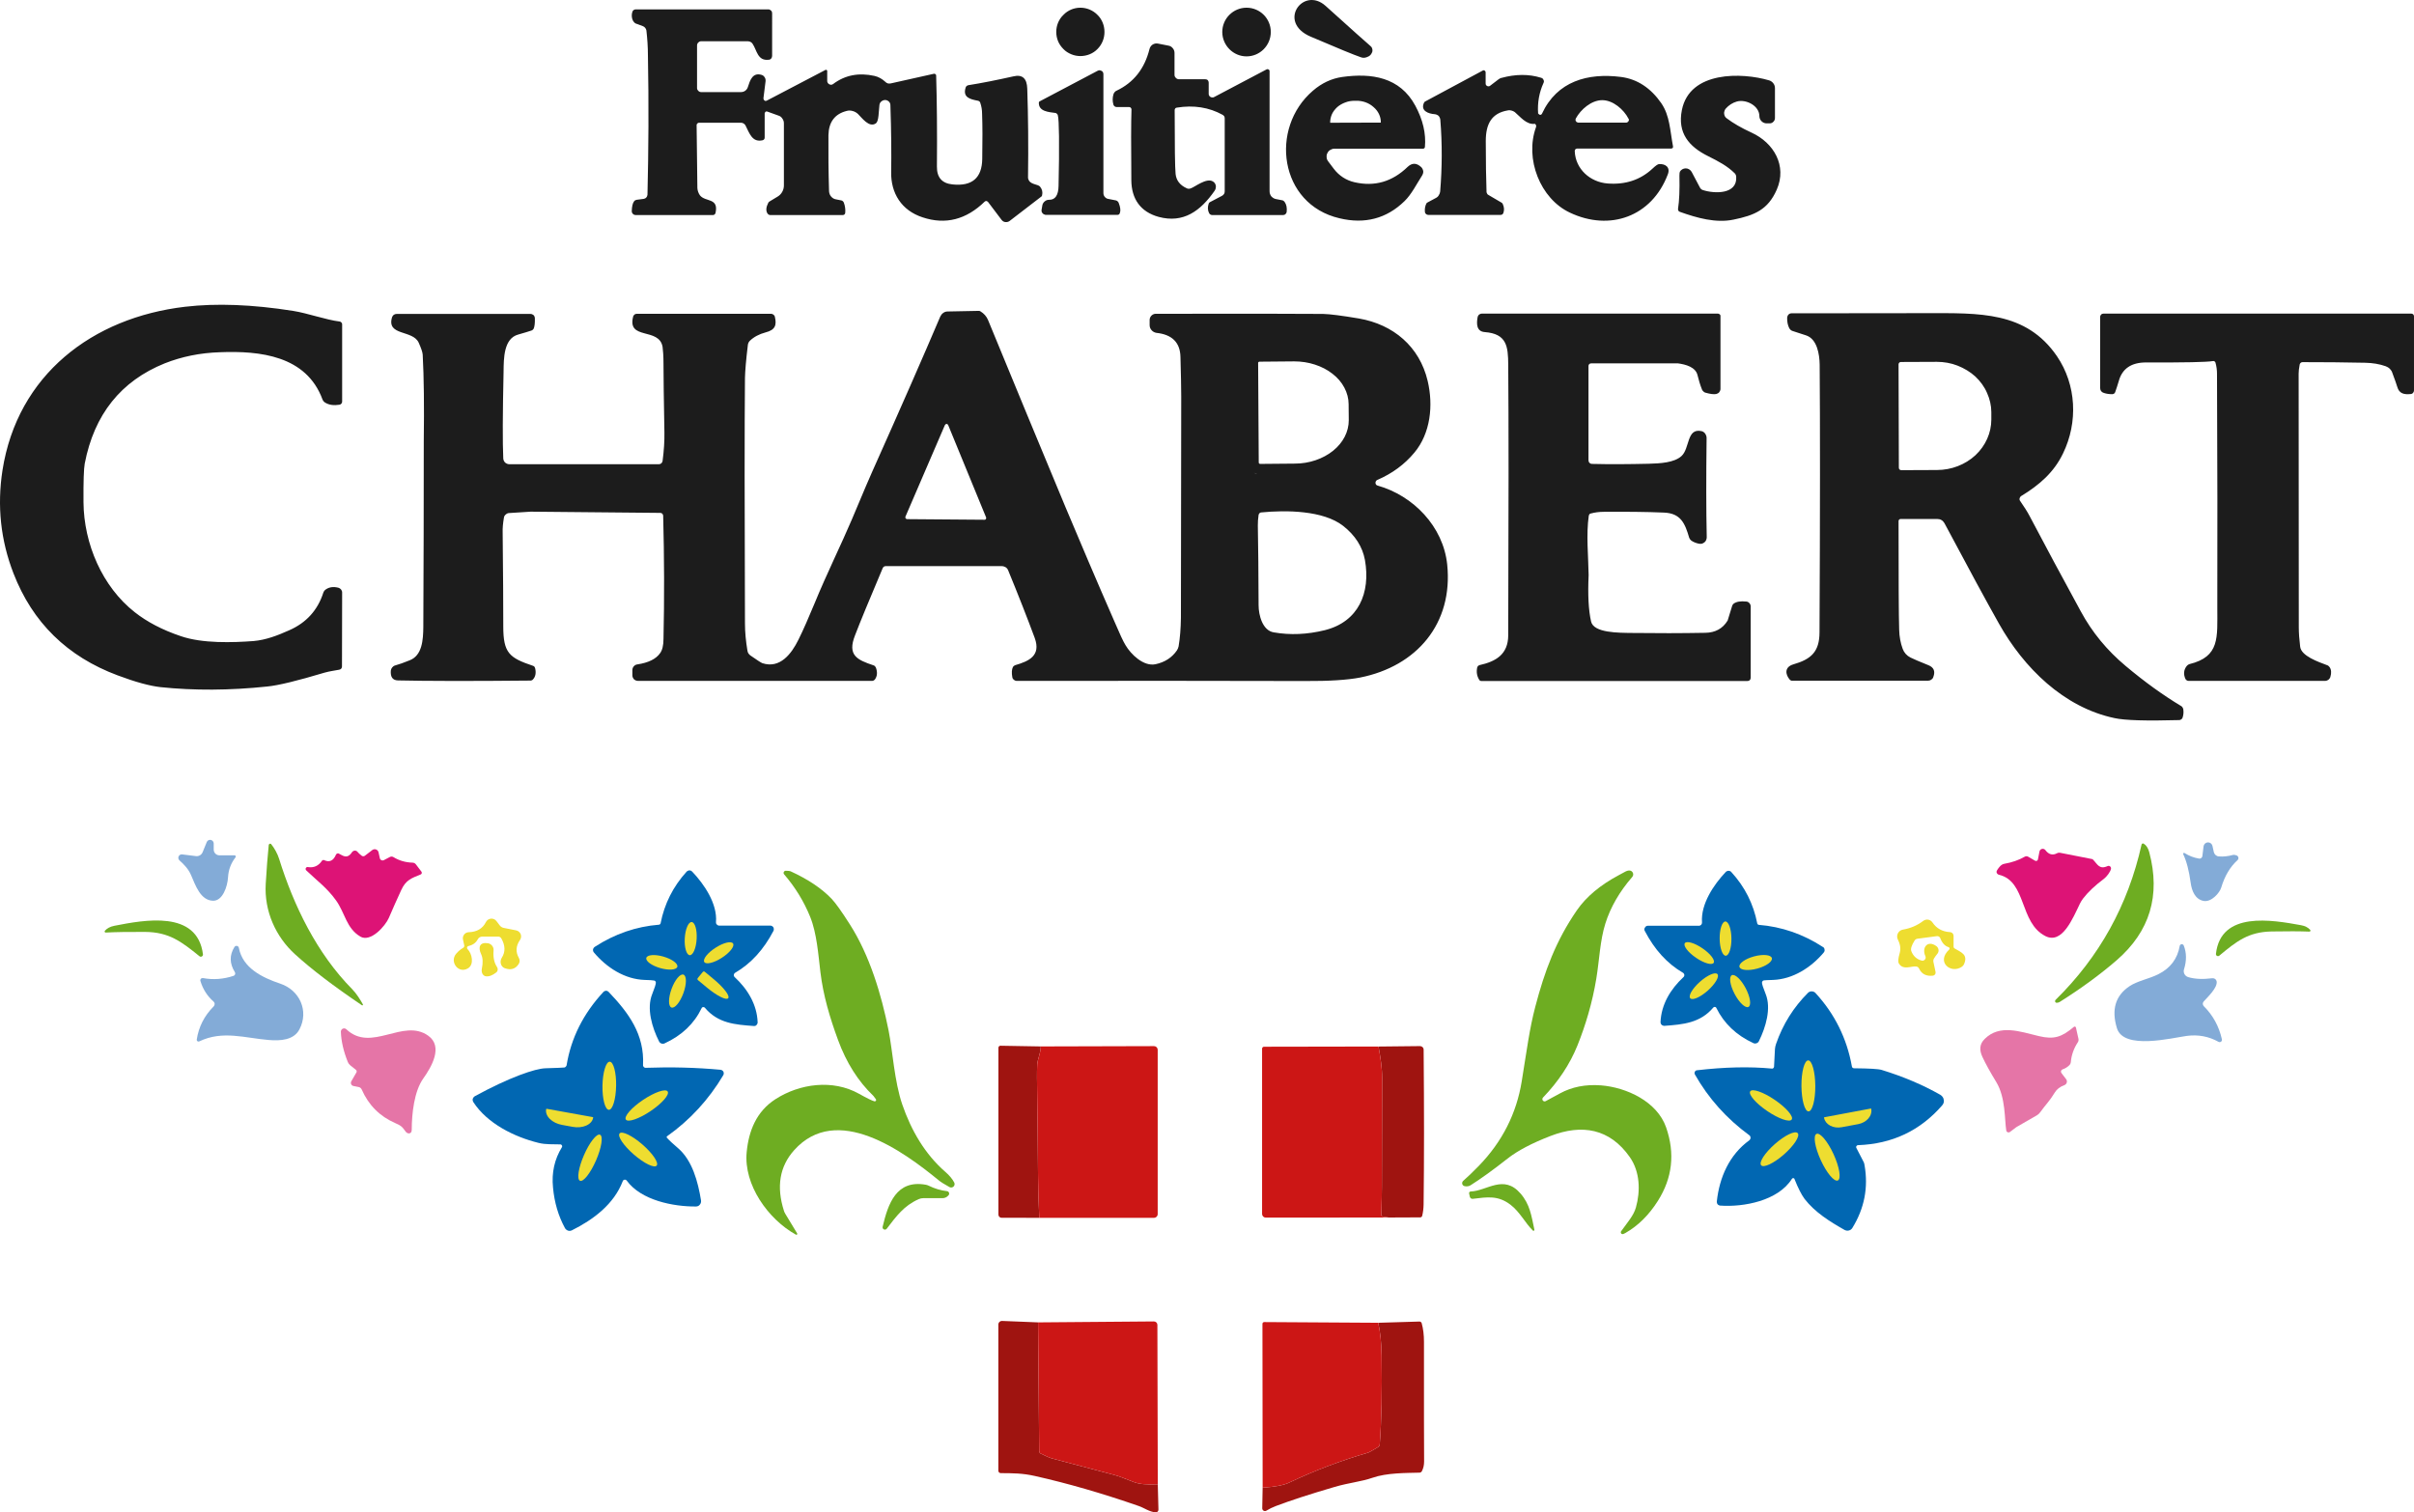 <?xml version="1.0" encoding="UTF-8"?>
<svg id="Calque_1" xmlns="http://www.w3.org/2000/svg" version="1.1" viewBox="0 0 158.202 99.121">
  <!-- Generator: Adobe Illustrator 30.0.0, SVG Export Plug-In . SVG Version: 2.1.1 Build 123)  -->
  <defs>
    <style>
      .st0 {
        fill: #1c1c1c;
      }

      .st1 {
        fill: #eedd30;
      }

      .st2 {
        fill: #dd1376;
      }

      .st3 {
        fill: #cc1615;
      }

      .st4 {
        fill: #e575a7;
      }

      .st5 {
        fill: #0167b2;
      }

      .st6 {
        fill: #6ead22;
      }

      .st7 {
        fill: #83abd7;
      }

      .st8 {
        fill: #9f1410;
      }
    </style>
  </defs>
  <path class="st0" d="M89.922,3.165c-.02-.06-.06-.11-.11-.15-.24-.21-1.23-1.08-2.94-2.63-1.46-1.31-3.21,1.07-.97,2.02,1.78.76,2.87,1.21,3.29,1.35.15.06.31.04.5-.06.06-.03.12-.08.16-.14s.07-.12.09-.19c.01-.07,0-.13-.02-.2ZM71.922.975c-.29-.3-.7-.47-1.12-.47-.2,0-.41.04-.6.12-.19.08-.37.2-.51.35-.15.14-.27.32-.35.51s-.12.4-.12.61.04.41.12.61c.08.19.2.36.35.51.14.15.32.26.51.34s.4.12.6.12c.42,0,.83-.16,1.12-.46.3-.3.46-.7.46-1.12s-.16-.83-.46-1.12ZM81.692.505c-.87,0-1.59.71-1.59,1.59s.72,1.6,1.59,1.6c.88,0,1.59-.72,1.59-1.6s-.71-1.59-1.59-1.59ZM68.152,12.225c-.12-.14-.53-.13-.7-.36-.05-.07-.08-.15-.08-.24.03-2.1.01-4.04-.05-5.81-.02-.68-.32-.95-.91-.81-1.08.24-2.07.44-2.96.58-.04.01-.08.03-.11.06-.03.02-.05.06-.06.1-.2.64.29.76.82.86.03.01.06.02.09.05.03.02.04.05.05.08.08.23.12.47.12.72.03.78.03,1.77.01,2.97-.02,1.24-.67,1.8-1.96,1.66-.68-.07-1.02-.46-1.01-1.17.02-2.27,0-4.26-.05-5.95,0-.02,0-.04-.01-.06-.01-.01-.02-.03-.03-.04l-.06-.03h-.05l-2.82.63c-.07.02-.13.01-.2,0-.06-.02-.13-.06-.17-.11-.21-.19-.44-.32-.7-.38-1.04-.23-1.94-.05-2.71.53-.03.03-.08.04-.12.05-.05,0-.09-.01-.13-.03s-.08-.05-.1-.09c-.03-.04-.04-.08-.04-.13v-.65c0-.01,0-.03-.01-.04-.01-.01-.02-.02-.03-.03s-.03-.01-.04-.01c-.02,0-.03,0-.04.01l-3.84,2.01c-.02.01-.05.02-.08.02-.02,0-.05-.01-.07-.03-.02-.01-.04-.04-.05-.06-.01-.03-.02-.05-.02-.08l.14-1.12c.01-.1-.01-.19-.06-.26-.05-.08-.12-.14-.21-.16-.58-.17-.75.36-.89.8-.03.1-.09.18-.17.24s-.18.09-.28.09h-2.62c-.07,0-.13-.03-.18-.08-.05-.05-.08-.11-.08-.18v-2.8c0-.07.03-.14.08-.19.05-.05.11-.08.18-.08h3.08c.06,0,.11.02.16.04.05.03.1.06.13.11.3.43.32,1.15,1.07,1.06.06,0,.12-.03.16-.08.04-.05.06-.11.06-.17V.865c0-.06-.02-.13-.07-.17-.05-.05-.11-.08-.17-.08h-8.71c-.04,0-.09.02-.12.04-.04.02-.07.06-.08.1-.11.26-.04.75.31.82.03.01.16.06.37.14.06.02.11.06.15.11s.07.11.08.17c.06.53.1,1.08.1,1.66.06,3.14.04,6.17-.03,9.11-.01.06-.03.13-.08.18-.04.05-.11.08-.17.09l-.46.06c-.06.01-.12.04-.16.09-.1.12-.15.34-.16.66,0,.03.01.06.02.09.01.03.03.06.05.08.03.03.05.04.08.06.03.01.07.02.1.02h5.08c.04,0,.07-.02.1-.04.03-.03.05-.06.06-.1.22-1.01-.66-.7-1.02-1.15-.1-.14-.16-.31-.17-.48l-.05-4.13c0-.04.02-.08.05-.1.02-.03.06-.05.1-.05h2.77c.06,0,.11.02.16.05s.09.07.12.12c.27.54.45,1.13,1.12.98.04-.01.08-.03.1-.06.03-.03.04-.07.04-.11v-1.59c0-.02.01-.04.02-.06.01-.02.02-.03.04-.05.01-.01.03-.02.05-.02.03,0,.05,0,.07.01l.72.26c.11.03.2.1.26.2.07.09.1.2.1.31v4.07c0,.15-.04.3-.11.42-.07.13-.18.24-.3.31l-.53.32c-.04.02-.06.05-.08.08-.15.29-.17.52-.06.7.02.03.05.06.08.08.04.02.07.03.11.03h4.74c.05,0,.09-.01.12-.04.03-.03.05-.07.05-.11.02-.22-.01-.44-.09-.66-.01-.04-.04-.07-.07-.1s-.06-.04-.1-.05l-.35-.07c-.13-.02-.24-.09-.32-.19-.08-.09-.12-.21-.13-.34-.04-1.29-.05-2.52-.04-3.68.02-.85.41-1.38,1.18-1.58.13-.04.27-.04.4,0,.13.03.25.1.35.19.26.25.73.93,1.18.62.09-.07.14-.23.17-.5.02-.27.04-.5.06-.69.01-.1.05-.18.12-.24s.16-.1.25-.1h.01c.09,0,.17.04.24.1.06.06.1.14.1.23.06,1.77.07,3.23.05,4.37-.03,1.41.68,2.54,2.06,2.99,1.5.5,2.86.15,4.07-1.03.02-.01.03-.03.05-.03.02-.01.04-.01.06-.01s.04.01.05.02c.02.01.04.02.05.03l.9,1.19c.06.08.15.13.24.14.1.01.2-.01.28-.07l2.08-1.6c.03-.02.05-.05.05-.08.05-.21.01-.4-.14-.58h0ZM84.182,13.225c-.04-.05-.09-.09-.16-.1l-.41-.08c-.11-.02-.22-.09-.3-.18-.07-.09-.11-.21-.11-.33v-7.87c0-.03-.01-.05-.02-.07-.01-.02-.03-.03-.05-.04-.01-.02-.04-.02-.06-.02s-.04,0-.06.01l-3.45,1.82c-.04.02-.08.03-.12.02-.04,0-.08-.01-.11-.03-.04-.02-.07-.05-.09-.09-.02-.03-.03-.07-.03-.11v-.74c0-.06-.02-.11-.06-.16-.04-.04-.1-.06-.16-.06h-1.73c-.07,0-.15-.03-.2-.09-.06-.05-.09-.12-.09-.2v-1.44c0-.11-.04-.22-.11-.3-.07-.09-.16-.15-.27-.17l-.71-.14c-.12-.02-.24,0-.35.07-.1.07-.17.17-.2.29-.32,1.29-1.04,2.2-2.16,2.73-.05.02-.09.05-.12.09-.04.04-.06.09-.08.14-.07.23-.07.46,0,.7.02.04.04.07.08.1.03.02.07.04.12.04h.81c.02,0,.04,0,.07.01.02.01.04.02.05.04.02.01.03.03.04.06.01.02.01.04.01.06-.03.85-.03,2.39-.01,4.63.01,1.21.59,2.07,1.79,2.4,1.63.44,2.75-.4,3.66-1.7.04-.05.06-.11.08-.17.01-.06.01-.12.01-.17-.01-.06-.04-.12-.07-.17-.03-.04-.07-.08-.12-.11-.43-.27-1.2.38-1.48.46-.09.03-.18.02-.25-.02-.44-.2-.68-.52-.72-.94-.04-.41-.06-1.8-.06-4.19,0-.03.02-.07.04-.1.03-.03.06-.05.1-.05,1.11-.18,2.11-.02,3,.47.04.02.08.06.11.1.02.04.03.09.03.14v4.77c0,.06-.01.12-.04.17-.04.06-.08.1-.14.13l-.8.42c-.03.02-.06.05-.07.09-.08.23-.07.44.03.63.02.04.05.07.09.09.03.02.07.03.11.03h4.65c.05,0,.11-.02.15-.06.04-.03.07-.08.08-.14.03-.27-.01-.49-.14-.67ZM73.312,13.295c-.01-.04-.04-.07-.07-.1s-.07-.05-.11-.06l-.51-.1c-.08-.01-.16-.06-.22-.13s-.09-.16-.09-.25v-7.79c0-.05-.01-.09-.03-.13s-.05-.07-.09-.09c-.04-.02-.08-.03-.12-.04-.05,0-.09.01-.13.03l-3.81,2.01c-.01,0-.03.01-.03.03-.01.01-.02.02-.02.03-.04.61.66.64,1.09.7.03.01.07.02.09.05.03.02.05.06.06.09.05.17.07.64.08,1.39.01.9,0,1.98-.03,3.25-.01.61-.22.92-.62.91-.1,0-.2.03-.28.1-.08.06-.14.15-.16.25l-.05.29c-.01.04-.01.08,0,.13.01.04.03.08.06.11.03.04.07.07.11.08.04.02.08.03.12.03h4.67c.04,0,.07-.01.11-.03.03-.03.05-.06.06-.1.06-.16.03-.38-.08-.66ZM101.182,5.335c0-.03-.01-.07-.03-.1-.01-.04-.03-.07-.06-.09s-.06-.04-.1-.05c-.81-.25-1.67-.24-2.59.01-.07.01-.13.05-.19.09l-.55.42c-.03.03-.06.04-.1.04-.03.01-.07,0-.1-.02-.03-.01-.06-.04-.08-.07-.01-.03-.02-.06-.02-.1v-.73c0-.02-.01-.04-.02-.06-.01-.02-.03-.04-.05-.05s-.04-.02-.06-.02-.04.01-.06.02l-3.78,2.03c-.03.02-.06.05-.07.08-.24.52.27.72.71.75.09.01.18.05.25.11.06.07.1.16.11.25.13,1.58.12,3.15-.01,4.71-.01.08-.04.17-.09.24-.04.08-.11.14-.19.18l-.54.29c-.04.01-.06.04-.08.07-.08.15-.12.33-.1.55,0,.05.03.11.07.14.04.04.09.06.15.06h4.74c.04,0,.08-.01.11-.03s.06-.06.07-.09c.07-.19.06-.39-.04-.6-.01-.03-.04-.06-.07-.08l-.87-.51c-.04-.02-.06-.04-.08-.08-.02-.03-.03-.07-.04-.1-.03-.88-.05-1.99-.05-3.35,0-1.11.37-1.83,1.45-2.01.07-.02.16-.01.23.01.08.02.15.05.22.1.35.29.76.85,1.32.77.11-.21.18-.44.21-.68-.05-.7.07-1.37.35-1.99.02-.04.03-.07.03-.11ZM92.752,6.925c-1.01-1.87-2.86-2.15-4.79-1.88-.7.1-1.34.4-1.92.9-2.86,2.45-2.21,7.44,1.74,8.36,1.66.4,3.09.02,4.26-1.12.46-.44.81-1.15,1.16-1.69.05-.09.08-.18.07-.28-.02-.1-.06-.19-.13-.26-.31-.29-.6-.29-.89-.02-1.01.98-2.17,1.31-3.48,1.01-.54-.12-1.02-.43-1.36-.88l-.37-.49c-.06-.08-.1-.17-.1-.26-.01-.1,0-.2.05-.28.04-.09.1-.16.19-.21.08-.05.17-.08.27-.08h5.81c.03,0,.06-.01.08-.03s.04-.05.04-.08c.08-.88-.13-1.78-.63-2.71ZM90.492,8.015c0,.007-.003.013-.01.02h-.01l-3.28.01h-.01c-.007-.007-.01-.013-.01-.02,0-.19.04-.37.12-.55.08-.17.2-.32.35-.46.15-.13.33-.23.52-.3.2-.08.41-.11.62-.11h.09c.43-.01.84.14,1.14.41.31.26.48.62.48.99,0,0,0,.01,0,.01ZM108.882,6.775c-.7-1.01-1.58-1.59-2.64-1.73-2.18-.28-4.2.27-5.19,2.41-.01.02-.02.03-.04.05-.02.01-.04.02-.06.02s-.04,0-.06-.01-.04-.02-.05-.04l-.04-.04c-.03.24-.1.47-.21.68.08.06.1.13.07.22-.75,2.08.28,4.69,2.22,5.6,2.61,1.24,5.37.27,6.42-2.51.18-.47-.17-.7-.58-.67-.07,0-.22.1-.44.31-.79.73-1.77,1.05-2.93.96-1.14-.09-2.1-.94-2.15-2.11,0-.03,0-.05.01-.07,0-.02.02-.04.03-.06.02-.01.03-.02.05-.03s.04-.02.07-.02h6.16c.02,0,.04,0,.05-.01.02-.01.03-.02.05-.03.01-.01.01-.03.02-.05v-.05c-.2-1.07-.21-2.01-.76-2.82ZM106.722,7.945c-.01.02-.03.04-.06.06-.02.02-.05.03-.08.03h-3.16c-.03-.01-.06-.02-.09-.03-.02-.02-.04-.04-.06-.07-.01-.02-.02-.05-.02-.08s.01-.06.02-.09c.32-.59,1.02-1.2,1.73-1.2s1.41.61,1.72,1.21c.02.02.03.05.03.08s-.01.06-.03.09ZM114.792,8.695c-.67-.31-1.21-.62-1.63-.94-.05-.03-.09-.08-.12-.13s-.04-.11-.05-.17c-.01-.06,0-.12.02-.17.01-.06.04-.11.08-.16.2-.23.45-.39.73-.47.6-.17,1.48.27,1.48.96,0,.12.05.24.14.33s.21.14.33.14h.2c.09,0,.18-.03.24-.1.07-.06.11-.15.11-.25v-1.96c0-.12-.04-.23-.11-.32s-.17-.16-.28-.19c-1.76-.52-5.2-.63-5.71,1.95-.3,1.51.47,2.4,1.72,3.02.72.36,1.25.64,1.74,1.12.06.06.09.13.1.22.09,1.18-1.43,1.13-2.19.88-.07-.02-.14-.08-.18-.15l-.55-1.04c-.04-.07-.1-.13-.17-.17-.06-.04-.14-.06-.22-.06s-.15.02-.22.06-.12.09-.16.16c-.02.04-.03.12-.03.27.02.92-.01,1.64-.09,2.15-.01.04,0,.09.02.13s.06.07.1.08c1.12.4,2.36.75,3.51.51,1.37-.28,2.26-.64,2.84-1.97.68-1.56-.19-3.06-1.65-3.73h0ZM114.642,39.525c-.05-.06-.13-.1-.21-.1-.37-.04-.65.01-.83.15-.03.03-.06.07-.08.12l-.28.91c0,.03-.02.06-.03.08-.32.52-.81.78-1.45.79-1.59.03-3.18.03-4.77.01-.94-.01-2.55,0-2.72-.75s-.22-1.76-.16-3.04c-.02-1.26-.17-2.65.01-3.9.01-.03.02-.06.04-.09.03-.03.06-.05.09-.05.26-.07.54-.11.85-.11,1.48-.01,2.79,0,3.94.05,1.12.04,1.39.73,1.66,1.65.03.07.07.13.13.18.14.1.31.17.51.21.06.01.13.01.19,0,.06-.02.12-.05.17-.09.05-.04.09-.09.11-.15.03-.06.04-.12.04-.19-.04-1.78-.04-3.93-.01-6.46.01-.12-.03-.23-.09-.32s-.15-.15-.25-.17c-.98-.21-.75,1.14-1.31,1.64-.48.43-1.38.48-2.15.5-1.29.03-2.52.04-3.71.01-.06,0-.12-.02-.16-.07-.05-.04-.07-.11-.07-.17v-6.16c0-.03,0-.05.01-.07.01-.03.02-.05.04-.07.02-.01.04-.03.06-.04.03-.01.05-.01.08-.01h5.67c.51.07,1.17.24,1.29.79.07.29.16.6.29.93.02.04.05.09.09.12.04.04.08.07.13.08.31.09.55.12.71.09.08-.02.15-.06.2-.12.05-.07.08-.14.08-.22v-4.77c0-.02,0-.04-.01-.06s-.02-.04-.04-.05c-.01-.01-.03-.03-.05-.03-.02-.01-.04-.02-.06-.02h-15.48c-.07,0-.13.03-.19.07-.05.05-.08.11-.09.18-.07.4-.08.92.47.96,1.45.11,1.53.94,1.54,2.13.03,3.64.03,9.56,0,17.75-.01,1.25-.81,1.71-1.89,1.95-.03.01-.06.03-.09.05-.02.03-.04.06-.05.09-.07.31-.02.58.13.82.02.03.04.05.06.06.03.01.05.02.08.02h17.43c.06,0,.12-.02.16-.06.04-.04.06-.1.06-.16v-4.67c0-.08-.03-.16-.09-.22h0ZM143.082,46.485c-.01-.04-.02-.08-.05-.12-.02-.04-.05-.07-.09-.09-1.18-.71-2.39-1.58-3.64-2.63-1.22-1.02-2.2-2.21-2.94-3.58-1.21-2.22-2.33-4.3-3.35-6.24-.15-.29-.36-.61-.62-.99-.02-.02-.03-.05-.04-.08v-.09c.01-.03.02-.06.04-.09.02-.02.04-.04.06-.06,1.22-.74,2.16-1.57,2.75-2.8.99-2.04.88-4.49-.4-6.37-2.03-2.96-5.1-2.82-8.57-2.82-1.91,0-4.85.01-8.83.01-.07,0-.14.03-.19.08-.05.05-.08.12-.09.19-.01.28.04.52.14.71.03.05.06.08.09.11.04.03.08.06.13.07.17.05.47.15.89.29.71.24.87,1.23.88,1.91.03,3.8.03,9.65-.01,17.54,0,1.31-.58,1.78-1.72,2.11-.57.17-.54.64-.23,1,.02.02.04.04.07.05.03.02.06.02.09.02h8.89c.08,0,.16-.02.22-.07.07-.04.12-.1.14-.18.14-.37.03-.63-.33-.77-.6-.24-.99-.41-1.17-.5-.24-.12-.42-.32-.51-.57-.14-.38-.22-.8-.23-1.26-.03-.93-.04-3.3-.04-7.11,0-.04.01-.07.04-.1s.06-.04.1-.04h2.39c.1,0,.2.02.28.07.09.05.15.13.2.21,1.57,2.95,2.76,5.14,3.57,6.58,1.63,2.9,4.25,5.49,7.57,6.19.67.15,2.09.19,4.26.13.04-.01.09-.02.12-.05.04-.02.06-.06.08-.1.06-.17.08-.36.05-.56h0ZM130.502,27.495c0,.88-.38,1.72-1.04,2.34-.67.62-1.58.97-2.52.97l-2.35.01c-.04,0-.08-.02-.11-.05s-.04-.07-.04-.11l-.02-6.78c0-.04.02-.08.05-.11s.07-.04.11-.04l2.35-.01c.46,0,.93.08,1.36.25s.83.41,1.16.71c.33.31.6.68.77,1.08.18.4.28.83.28,1.26v.48h0ZM158.152,20.605c-.03-.03-.08-.05-.12-.05h-20.19c-.05,0-.11.02-.15.07-.04.04-.06.09-.06.15v4.64c0,.08.02.16.07.22.04.06.11.1.18.12.18.06.36.08.55.08.05,0,.08-.02.12-.04.03-.03.06-.06.07-.1.08-.23.16-.47.23-.71.22-.82.82-1.23,1.79-1.23,2.53.01,3.99-.02,4.38-.09.04-.01.08,0,.11.02s.05.05.06.08c.07.25.1.49.1.73.03,5.8.03,10.92.02,15.35,0,1.95.17,3.19-1.82,3.68-.07.02-.13.06-.18.12-.2.25-.23.54-.09.85.02.04.05.07.08.09.04.03.08.04.12.04h8.96c.07,0,.15-.03.21-.07.06-.05.11-.12.13-.19.08-.27.06-.48-.05-.64-.04-.06-.1-.11-.17-.13-.58-.22-1.69-.6-1.76-1.21-.06-.49-.09-.91-.09-1.28,0-7.54-.01-13.08-.01-16.61,0-.15.02-.36.07-.61.01-.04.03-.08.07-.11.03-.03.08-.04.12-.04,1.38,0,2.74.01,4.1.04.48.01.93.08,1.35.23.1.04.19.09.27.17.07.07.13.16.16.26.17.45.27.75.32.91.13.48.49.52.88.48.06,0,.12-.03.15-.07.05-.05.07-.11.07-.16v-4.87c0-.04-.02-.09-.05-.12h0ZM94.842,36.995c-.26-2.49-2.22-4.51-4.56-5.17-.04-.01-.07-.03-.1-.06-.02-.04-.04-.07-.04-.11,0-.05.01-.09.03-.12.02-.04.05-.06.09-.08.98-.42,1.79-1.02,2.43-1.79,1.06-1.27,1.25-3.09.87-4.7-.53-2.25-2.25-3.7-4.5-4.09-1.13-.19-1.91-.29-2.35-.3-1.05-.01-4.7-.02-10.97-.01-.1,0-.2.04-.28.12-.07.07-.12.17-.12.28v.35c0,.13.05.24.13.33s.19.15.31.17c1.04.11,1.56.64,1.58,1.58.03,1.11.05,1.98.05,2.58-.01,8.84-.02,13.68-.02,14.52-.01.7-.06,1.32-.15,1.86-.02.1-.06.19-.11.27-.33.48-.8.78-1.41.91-.78.16-1.61-.65-1.96-1.25-.15-.24-.38-.74-.7-1.49-1.24-2.83-2.31-5.36-3.24-7.57-1.66-3.98-3.35-8.07-5.07-12.25-.1-.24-.27-.43-.5-.57-.03-.02-.07-.03-.1-.03l-2.05.04c-.1,0-.2.03-.28.09-.09.06-.15.14-.2.24-1.08,2.54-2.57,5.94-4.47,10.19-.1.21-.54,1.24-1.32,3.1-.66,1.56-1.68,3.63-2.44,5.49-.4.96-.75,1.77-1.07,2.41-.45.91-1.2,1.91-2.36,1.53-.1-.04-.36-.21-.79-.51-.05-.04-.09-.08-.13-.14-.03-.05-.05-.11-.06-.18-.1-.6-.16-1.2-.16-1.78-.03-7.56-.03-12.92,0-16.09.01-.45.07-1.17.19-2.16.01-.1.06-.2.13-.27.27-.26.62-.44,1.03-.55.63-.16.74-.47.61-1.02-.01-.06-.05-.11-.09-.14-.05-.04-.1-.06-.16-.06h-8.8c-.06,0-.11.02-.15.05-.04.04-.08.08-.09.14-.4,1.56,1.71.68,1.93,1.98.03.22.06.59.06,1.1,0,.8.02,2.3.06,4.51.01.56-.03,1.19-.12,1.87-.01.06-.04.11-.08.15-.05.04-.1.06-.16.06h-9.8c-.1,0-.2-.04-.28-.11-.07-.07-.11-.16-.12-.26-.05-1.05-.04-2.95.02-5.71.01-.84,0-2.16.96-2.42.38-.11.66-.19.86-.26.03-.01.06-.02.09-.05.02-.02.04-.04.06-.07.06-.14.09-.36.08-.68,0-.08-.03-.15-.08-.21-.06-.05-.13-.08-.21-.08h-8.77c-.07,0-.13.02-.19.06-.05.04-.09.1-.11.16-.37,1.24,1.37.81,1.75,1.67.16.36.25.62.26.78.08,1.49.1,3.38.07,5.66,0,4.06-.01,8.13-.03,12.2-.01.83-.07,1.85-.89,2.17-.39.16-.71.27-.96.34-.08.02-.14.07-.19.13s-.08.13-.09.21c-.03.42.12.63.47.64,1.81.04,4.7.05,8.67.01.03,0,.07,0,.1-.02.03-.01.06-.03.08-.06.16-.17.21-.42.14-.72-.01-.04-.03-.08-.05-.11-.03-.03-.06-.05-.1-.06-1.54-.52-1.94-.83-1.94-2.58,0-1.39-.01-3.44-.04-6.16-.01-.28.02-.59.08-.95.01-.09.05-.17.12-.22.06-.06.14-.1.23-.1l1.41-.09,8.49.08c.05,0,.1.02.13.05.04.04.06.09.06.14.07,2.73.08,5.42.02,8.07,0,.43-.08.74-.22.93-.27.39-.77.63-1.49.74-.1.01-.18.06-.24.13s-.09.16-.09.25v.33c0,.1.04.19.1.26.07.07.17.11.27.11h15.35c.03,0,.07-.01.1-.03s.06-.04.08-.07c.15-.21.17-.47.06-.77-.02-.03-.04-.06-.06-.09-.03-.03-.06-.05-.1-.06-1.08-.36-1.72-.66-1.21-1.96.34-.89.95-2.36,1.82-4.42.02-.04.05-.07.08-.09s.07-.03.11-.03h7.61c.09,0,.18.03.25.07.08.05.14.13.17.21.67,1.63,1.25,3.11,1.74,4.43.42,1.16-.38,1.52-1.28,1.78-.03.01-.06.03-.09.05-.02.02-.04.04-.06.07-.08.16-.09.39-.04.67.01.07.05.13.1.17.05.04.12.07.18.07,7.72-.01,14.02,0,18.89.01,1.6.01,2.81-.07,3.63-.23,3.7-.74,6.1-3.53,5.7-7.41h0ZM64.612,34.015c-.01.02-.03.03-.04.04-.02.01-.04.01-.06.01l-5.06-.04c-.02,0-.04-.01-.06-.02-.02,0-.03-.02-.04-.04-.01-.01-.02-.03-.02-.05s0-.04.01-.06l2.58-5.99c.01-.02.03-.04.05-.06.02-.01.04-.02.06-.02.03,0,.05.01.07.03.02.01.04.03.04.05l2.48,6.04c.01.02.01.03.01.05s-.01.04-.02.06h0ZM82.472,23.735c.02-.02.04-.03.06-.03l2.28-.02c.47,0,.93.07,1.36.21s.82.34,1.15.6c.34.26.6.57.78.91s.28.71.28,1.08l.01,1.06c0,.75-.37,1.47-1.03,2-.66.53-1.56.84-2.5.84l-2.28.02c-.01,0-.02,0-.03-.01-.02,0-.03-.01-.03-.02-.01,0-.02-.01-.02-.02-.01-.02-.01-.03-.01-.04l-.04-6.52c0-.02,0-.05.02-.06ZM82.182,30.985c.04.02.09.04.13.06s.09.04.14.05c-.05-.01-.1-.03-.14-.04-.04-.02-.09-.05-.13-.07ZM86.812,41.305c-1.15.28-2.26.33-3.34.14-.73-.12-.99-1.12-.99-1.78-.01-2.1-.02-3.84-.05-5.22,0-.21.01-.45.05-.7.01-.04.03-.08.06-.11s.06-.05.11-.05c1.61-.16,4.07-.14,5.37.88.79.62,1.27,1.37,1.43,2.24.38,2.15-.42,4.05-2.64,4.6ZM5.552,30.385c-.06.33-.09,1.17-.08,2.53.02,2.73,1.24,5.55,3.36,7.21.8.63,1.8,1.16,3.02,1.57,1.42.49,3.41.42,4.76.32.81-.07,1.57-.36,2.35-.71,1.11-.49,1.86-1.31,2.23-2.47.03-.08.09-.16.17-.21.22-.15.5-.19.83-.1.06.02.12.06.16.11.04.06.07.12.07.19l-.01,4.86c0,.05-.02.1-.05.14-.04.04-.08.06-.14.07-.24.05-.6.09-.95.19-1.77.53-3.03.84-3.76.91-2.47.26-4.8.27-7,.04-.7-.08-1.63-.33-2.8-.77-3.3-1.23-5.58-3.46-6.83-6.69-.84-2.17-1.08-4.42-.72-6.75.98-6.26,5.89-10.01,11.97-10.72,2.05-.24,4.41-.15,7.07.27.96.15,2.16.59,3.07.7.04.01.08.03.1.06.03.03.05.07.05.11v5.08c0,.05-.02.1-.05.13-.03.04-.08.06-.12.07-.37.06-.68.02-.93-.13-.09-.05-.15-.12-.19-.22-1.06-2.87-4.1-3.19-6.71-3.09-1.31.04-2.52.29-3.63.73-2.87,1.16-4.62,3.35-5.24,6.57h0Z"/>
  <path class="st7" d="M15.37,56.056c.016,0,.031.005.044.013s.024.021.03.035c.007.014.009.03.007.046s-.008.03-.018.043c-.298.381-.461.818-.489,1.311-.033.585-.351,1.562-.997,1.531-.809-.035-1.131-.994-1.427-1.682-.171-.398-.451-.688-.758-.963-.036-.032-.061-.074-.071-.121-.01-.047-.005-.096.014-.14.02-.044.053-.08.095-.104.042-.023.09-.033.138-.027l.905.112c.09.011.182-.008.261-.054.079-.047.14-.118.175-.203l.27-.662c.02-.051.058-.094.106-.12s.104-.035.158-.024.103.04.138.083.055.096.055.152v.4c0,.1.04.195.11.266.071.071.167.11.267.11h.986v-.002Z"/>
  <path class="st6" d="M134.783,65.723c-.022,0-.042-.007-.059-.019-.018-.012-.031-.029-.039-.049-.007-.02-.009-.042-.005-.063.005-.021.015-.041.03-.056,2.875-2.824,4.754-6.218,5.638-10.183.003-.014.01-.028.02-.039.009-.011.021-.02.035-.026.014-.006.029-.008.043-.007.015,0,.03.006.042.013.171.103.293.292.366.567.749,2.83.038,5.186-2.132,7.069-1.08.936-2.326,1.848-3.738,2.738-.061.038-.128.056-.201.055h0Z"/>
  <path class="st7" d="M143.077,55.982c-.005-.012-.007-.025-.004-.037s.009-.024.019-.032c.01-.008.022-.013.034-.014.013,0,.026.002.036.009.297.188.615.309.954.365.025.004.05.003.075-.003.024-.006.047-.017.068-.033.02-.015.037-.035.05-.057.012-.022.021-.047.024-.072l.079-.642c.009-.069.042-.132.093-.178.051-.047.117-.074.185-.078.069-.003.137.018.192.059.056.041.095.101.111.168l.09.407c.017.076.057.145.116.197.059.051.132.083.21.089.292.025.602-.007.93-.097.057-.015.135-.004.234.031.03.011.057.029.078.053s.036.054.042.085c.006.032.004.064-.006.095-.011.031-.029.058-.053.079-.485.441-.84,1.04-1.065,1.795-.103.345-.64.965-1.146.878-.564-.099-.785-.662-.857-1.188-.105-.786-.268-1.412-.489-1.878h0Z"/>
  <path class="st6" d="M23.719,65.886c-1.848-1.248-3.312-2.364-4.39-3.348-1.252-1.139-2.021-2.815-1.914-4.614.058-.977.124-1.825.197-2.545.002-.019.009-.036.021-.05s.028-.025.045-.03c.018-.005.037-.005.054,0,.018.006.033.017.044.031.193.238.41.616.513.95.96,3.079,2.468,6.2,4.798,8.558.261.264.533.691.695.99.005.009.006.019.005.029-.002.01-.007.019-.014.025-.007.007-.017.011-.027.011s-.02-.002-.028-.008h.001Z"/>
  <path class="st2" d="M138.345,56.934c-.031.207-.294.537-.461.662-.589.44-1.043.869-1.363,1.287-.082.105-.152.219-.211.339-.471.968-1.159,2.688-2.262,2.131-1.72-.871-1.218-3.587-3.046-4.021-.042-.01-.08-.033-.109-.065-.028-.032-.046-.072-.051-.115-.006-.057.055-.164.184-.321.099-.123.207-.195.324-.216.51-.089.957-.245,1.342-.466.033-.02.072-.03.111-.03.04,0,.078.011.112.03l.456.264c.018.01.037.015.058.016.02,0,.04-.003.058-.011s.034-.021.046-.037c.013-.016.021-.034.024-.054l.101-.521c.008-.041.028-.079.057-.109s.067-.051.108-.06.083-.007.123.008c.04.014.075.04.1.074.219.293.477.359.774.198.055-.03.12-.039.182-.026l2.104.413c.02.004.038.014.053.029.307.314.416.677.962.431.026-.012.055-.016.083-.013s.055.014.078.032c.023.018.041.041.052.068s.014.056.011.085v-.002Z"/>
  <path class="st2" d="M21.251,56.377c.34.157.595.039.763-.354.013-.031.036-.056.065-.073s.062-.024.095-.02c.013,0,.087.04.221.116.28.158.482.099.668-.185.02-.031.048-.058.079-.077.032-.019.068-.03.104-.033.036-.002.073.004.106.019.033.015.061.038.083.066.044.059.132.141.263.246.031.024.069.038.108.038s.078-.012.109-.036l.487-.374c.034-.026.075-.043.117-.049.043-.006.086-.002.126.013s.076.04.105.072c.028.033.048.072.057.114l.085.387c.006.028.019.055.037.077.018.022.041.041.067.053s.055.018.083.017c.029,0,.057-.008.082-.022l.39-.205c.036-.019.077-.029.119-.027.041.002.081.014.116.036.371.229.79.35,1.256.363.041,0,.081.012.118.031s.069.046.094.079l.364.479c.011.014.019.031.022.049.004.018.003.036,0,.054-.005.018-.013.034-.025.048s-.027.024-.044.032c-.596.244-.969.354-1.276,1.023-.276.597-.547,1.205-.813,1.826-.228.528-1.195,1.628-1.874,1.221-.912-.548-.995-1.535-1.574-2.351-.598-.84-1.247-1.298-1.966-1.986-.02-.018-.033-.043-.038-.07-.005-.027,0-.054.011-.079.012-.024.032-.044.056-.056s.052-.016.079-.011c.389.062.696-.076.921-.411.017-.024.041-.042.069-.049.028-.008.058-.005.084.007l.002.002Z"/>
  <path class="st5" d="M48.122,63.815c-.02.02-.03.05-.03.08-.01.03,0,.06.01.08.01.03.03.05.05.07.84.78,1.46,1.79,1.5,2.96,0,.03,0,.06-.02.09-.01.03-.03.06-.05.08-.02.03-.05.04-.08.06-.03.01-.07.01-.1.01-1.22-.09-2.35-.17-3.21-1.2-.02-.01-.03-.03-.05-.03-.02-.01-.04-.01-.06-.01s-.04.01-.06.02-.03.03-.04.05c-.49,1.02-1.3,1.79-2.43,2.31-.06.03-.14.03-.21.01-.06-.03-.12-.07-.15-.14-.46-.91-.83-2.16-.45-3.1.16-.4.24-.65.24-.75,0-.03-.01-.06-.03-.09s-.05-.05-.09-.05c-.07-.02-.27-.03-.61-.04-1.3-.04-2.49-.8-3.33-1.8-.02-.02-.04-.06-.05-.09s-.01-.07-.01-.1c.01-.04.02-.07.04-.1s.05-.06.08-.08c1.31-.85,2.71-1.33,4.21-1.45.02,0,.04-.01.06-.03.02-.01.03-.03.04-.06.25-1.28.82-2.41,1.7-3.38.03-.03.05-.05.09-.06.03-.02.06-.03.1-.03.03,0,.06.01.1.02.03.02.06.04.08.06.79.83,1.66,2.11,1.56,3.31,0,.03,0,.06.01.09s.03.05.05.07c.02.03.04.04.07.05.02.02.05.02.08.02h3.35c.04,0,.08.01.11.03.04.02.07.05.09.08.02.04.03.08.03.12s0,.08-.02.11c-.64,1.23-1.48,2.15-2.51,2.75-.03.01-.05.03-.06.06Z"/>
  <path class="st6" d="M52.166,80.923c-1.837-1.016-3.433-3.275-3.233-5.404.132-1.394.633-2.67,1.885-3.477,1.589-1.023,3.757-1.318,5.475-.357.52.292.859.458,1.015.497.018.004.036.003.053-.004.017-.006.031-.018.041-.033s.016-.032.016-.05-.005-.036-.016-.051c-.086-.122-.14-.194-.162-.216-1.001-.957-1.774-2.179-2.319-3.664-.544-1.484-.969-2.916-1.155-4.443-.136-1.124-.234-2.551-.669-3.625-.412-1.016-.982-1.946-1.71-2.791-.018-.02-.029-.046-.033-.073s0-.054.012-.079c.011-.025.029-.046.052-.06.023-.015.049-.022.076-.022.162.002.265.012.309.031,1.149.525,2.048,1.128,2.698,1.808.262.276.663.839,1.203,1.689,1.287,2.019,2.056,4.566,2.529,6.937.267,1.338.381,3.35.896,4.85.587,1.709,1.497,3.268,2.825,4.421.272.237.465.47.581.697.022.043.03.091.022.139-.008.047-.031.091-.065.124-.035.033-.079.055-.127.062-.048.006-.096-.003-.139-.026-.335-.185-.566-.33-.695-.435-2.352-1.929-6.703-5.099-9.491-1.978-.948,1.063-1.17,2.387-.664,3.97.02.066.049.13.086.19l.78,1.288c.007.012.01.025.009.038s-.007.025-.016.035c-.009.01-.021.016-.034.018-.013.002-.026,0-.038-.007h.003Z"/>
  <path class="st6" d="M101.294,72.171c.032-.014.341-.182.927-.503.787-.431,1.684-.609,2.694-.533,1.668.128,3.685,1.056,4.275,2.756.593,1.707.412,3.313-.542,4.819-.586.927-1.295,1.628-2.128,2.103-.082.045-.14.069-.173.072-.023.002-.045-.003-.065-.013-.02-.011-.036-.027-.047-.047-.011-.019-.016-.042-.015-.064,0-.022.008-.044.021-.063.441-.615.82-1.031.969-1.557.3-1.066.279-2.336-.405-3.31-1.315-1.869-3.128-2.173-5.184-1.381-1.225.472-2.167.968-2.826,1.487-.947.745-1.753,1.327-2.42,1.746-.109.069-.239.089-.39.059-.037-.007-.071-.024-.099-.05-.028-.025-.047-.059-.057-.095-.01-.037-.009-.075.003-.112.011-.036.032-.068.061-.092.279-.241.62-.568,1.022-.981,1.531-1.578,2.468-3.424,2.812-5.538.344-2.112.508-3.44.89-4.896.609-2.32,1.343-4.315,2.729-6.323.611-.883,1.528-1.65,2.751-2.301.2-.106.317-.169.35-.189.147-.088.271-.124.375-.108.045.008.086.027.12.056.035.029.061.067.076.109s.019.088.011.133c-.009.044-.028.086-.058.12-.839.969-1.426,1.987-1.762,3.053-.353,1.122-.39,2.373-.592,3.603-.259,1.579-.706,3.068-1.238,4.39-.494,1.225-1.246,2.362-2.256,3.412-.025.025-.04.058-.042.093-.003.035.007.07.027.099.02.028.05.049.084.058.034.008.071.005.102-.011h0Z"/>
  <path class="st5" d="M119.572,62.235c.01.03,0,.07,0,.1-.02.03-.03.07-.05.09-.84,1-2.03,1.75-3.32,1.8-.34.01-.54.02-.61.03-.04.01-.07.03-.09.06-.02.02-.03.06-.03.09,0,.1.08.34.24.74.38.94.01,2.18-.44,3.09-.03.07-.09.12-.16.14-.07.03-.15.02-.21-.01-1.12-.52-1.92-1.29-2.42-2.3-.01-.02-.02-.04-.04-.05-.01-.01-.03-.02-.06-.02-.01,0-.04,0-.06.01-.01,0-.03.02-.04.03-.86,1.02-1.99,1.11-3.21,1.2-.03,0-.06,0-.09-.02-.03-.01-.06-.02-.09-.05-.02-.02-.04-.05-.05-.08s-.02-.06-.02-.09c.05-1.17.66-2.17,1.5-2.95.02-.02.04-.04.05-.07.01-.02.01-.05.01-.08s-.01-.06-.03-.08c-.01-.03-.04-.05-.06-.06-1.03-.6-1.86-1.51-2.5-2.74-.02-.03-.03-.07-.03-.11s.02-.08.04-.11c.02-.04.05-.07.08-.09s.07-.03.11-.03h3.34c.03,0,.06,0,.09-.02.02-.01.04-.02.07-.05.01-.02.03-.04.04-.07.01-.03.01-.06.01-.08-.09-1.2.77-2.48,1.56-3.31.02-.02.05-.04.08-.05.03-.02.06-.02.1-.02.03,0,.07,0,.1.02.03.01.06.03.08.06.89.97,1.45,2.09,1.7,3.37.01.02.02.05.04.06.01.02.04.03.06.03,1.49.12,2.89.6,4.2,1.45.03.01.06.04.08.07.01.03.03.06.03.1h0Z"/>
  <path class="st1" d="M30.641,62.206c.296.29.447,1.007.031,1.258-.633.385-1.234-.436-.769-.965.139-.16.289-.285.449-.376.028-.017.051-.042.064-.072s.016-.063.008-.095l-.081-.376c-.013-.057-.013-.116,0-.173s.038-.111.073-.157c.036-.046.081-.084.133-.11s.109-.041.167-.042c.541-.018.917-.239,1.129-.664.031-.062.078-.116.135-.155s.124-.063.193-.07c.069-.007.139.005.202.032.063.028.119.072.16.127l.217.284c.063.085.156.143.259.163l.813.161c.066.013.128.042.18.085.052.043.092.098.118.16.025.062.035.13.027.197-.007.067-.032.131-.07.186-.272.392-.297.783-.077,1.174.08.144.073.285-.022.424-.213.312-.515.397-.905.253-.061-.022-.115-.06-.158-.109s-.075-.109-.093-.175c-.018-.066-.021-.137-.01-.207s.037-.138.075-.198c.241-.378.229-.8-.035-1.265-.021-.035-.05-.065-.086-.085-.035-.021-.075-.031-.116-.031h-1.048c-.06,0-.118.016-.169.047s-.094.075-.122.129c-.124.233-.329.381-.614.442-.021.005-.041.015-.056.029-.016.015-.027.034-.033.054-.006.021-.006.043,0,.064s.017.04.033.055h-.002Z"/>
  <path class="st1" d="M127.703,62.078c-.243-.072-.426-.269-.548-.592-.017-.043-.047-.079-.087-.103-.04-.023-.087-.033-.133-.027l-1.277.169c-.038.005-.074.018-.107.039-.032.021-.059.049-.08.082-.198.317-.269.548-.212.693.125.324.351.53.677.618.039.01.079.009.118-.003.038-.012.072-.035.097-.065.026-.031.043-.068.048-.108s-.001-.08-.018-.117c-.254-.548.136-1.071.713-.66.04.028.074.064.099.106.026.042.042.088.049.136.007.048.003.097-.01.143-.014.046-.037.089-.068.125-.08.094-.153.196-.219.306-.041.068-.054.149-.037.227l.14.656c.006.027.006.056,0,.083s-.017.053-.033.076c-.016.023-.037.042-.061.056-.023.014-.05.023-.077.027-.436.051-.74-.105-.912-.468-.016-.034-.039-.063-.069-.086-.029-.023-.063-.038-.1-.044-.313-.057-.868.268-1.151-.198-.065-.107-.049-.331.051-.673.082-.283.044-.578-.114-.886-.033-.064-.051-.136-.052-.208,0-.073.016-.144.048-.209s.079-.121.137-.164.125-.071.196-.083c.492-.082.936-.272,1.33-.57.046-.035.098-.06.153-.074.056-.014.113-.016.17-.007.056.009.11.03.158.061s.09.071.122.119c.267.397.652.609,1.153.636.063.003.122.03.165.075.043.046.067.106.067.169v.706c0,.024.006.048.018.069.011.021.028.038.048.05.423.255.892.389.623,1.025-.03.072-.081.133-.145.176-.728.493-1.708-.312-.833-1.126.012-.011.021-.025.025-.041.005-.016.005-.032.002-.048-.004-.016-.012-.03-.023-.042-.012-.012-.026-.021-.041-.025h0Z"/>
  <path class="st6" d="M6.874,61.003c.142-.164.349-.273.62-.326,1.96-.381,5.436-1.051,5.807,1.869.003.028-.002.056-.015.081-.013.025-.033.045-.057.059-.024.014-.052.019-.08.017-.028-.003-.054-.013-.076-.031-1.179-.952-1.988-1.584-3.569-1.594-1.073-.006-1.93.008-2.573.042-.014,0-.028-.002-.039-.009-.012-.007-.022-.017-.028-.03s-.008-.027-.007-.04c.002-.014.008-.027.017-.037h0Z"/>
  <path class="st6" d="M151.347,61.058c-.621-.025-1.448-.028-2.481-.009-1.526.031-2.297.649-3.422,1.584-.021.017-.046.028-.074.031-.027.003-.054-.003-.078-.015-.024-.013-.043-.033-.056-.057-.012-.024-.017-.051-.013-.078.32-2.822,3.68-2.219,5.576-1.876.262.047.462.149.601.306.009.01.015.022.017.036s0,.027-.005.039c-.006.012-.015.022-.027.03-.011.007-.024.01-.038.01h0Z"/>
  <path class="st1" d="M113.47,61.513c-.006-.619-.184-1.12-.397-1.118-.213.002-.381.506-.374,1.126.006.619.184,1.12.397,1.118s.381-.506.374-1.126Z"/>
  <path class="st1" d="M45.655,61.54c.035-.6-.112-1.097-.327-1.109s-.417.464-.452,1.064c-.035.6.112,1.097.327,1.109s.418-.464.452-1.064Z"/>
  <path class="st1" d="M47.308,62.773c.521-.335.849-.754.733-.935s-.632-.056-1.152.28c-.521.335-.849.754-.733.935.116.181.632.056,1.152-.28Z"/>
  <path class="st1" d="M111.57,62.152c-.521-.356-1.039-.505-1.155-.333s.212.599.734.955c.522.356,1.039.505,1.155.333s-.212-.6-.734-.955h0Z"/>
  <path class="st1" d="M32.575,63.383c.036.056.051.123.04.189-.01.066-.045.125-.097.165-.247.195-.474.278-.682.249-.045-.006-.088-.024-.125-.053-.038-.028-.07-.067-.094-.112-.024-.046-.04-.098-.047-.154s-.004-.113.007-.17c.083-.399.068-.719-.046-.961-.21-.447-.103-.801.445-.715.11.018.21.077.278.165.069.088.102.199.092.31-.038.438.038.801.228,1.087h.001Z"/>
  <path class="st7" d="M143.401,64.04c.429.129.955.154,1.581.075.065-.008.131.008.184.045.053.037.089.093.101.155.081.42-.618,1.06-.851,1.326-.037.043-.057.099-.055.156s.026.11.066.15c.599.594.995,1.317,1.186,2.169.007.028.005.058-.005.086-.01.028-.028.052-.051.07-.024.017-.052.028-.081.03s-.059-.005-.084-.019c-.64-.357-1.33-.486-2.07-.39-.988.132-4.149.942-4.589-.505-.373-1.222-.095-2.14.832-2.756.516-.343,1.283-.479,1.879-.779.792-.396,1.26-1.015,1.405-1.858.006-.029.021-.056.043-.076s.049-.033.079-.035c.029-.003.059.004.084.019.026.015.046.038.057.066.189.475.194.995.018,1.559-.017.051-.022.105-.017.159.005.054.02.106.045.153.026.048.06.09.102.124.042.034.09.06.141.076h0Z"/>
  <path class="st7" d="M13.057,68.254c-.019.009-.039.013-.06.011s-.04-.009-.057-.021c-.017-.013-.03-.029-.038-.048s-.011-.04-.008-.06c.127-.838.497-1.563,1.109-2.176.021-.021.038-.047.049-.075s.016-.058.015-.088c0-.03-.008-.06-.021-.087s-.031-.051-.054-.071c-.406-.353-.693-.803-.859-1.348-.007-.024-.008-.05-.002-.074.005-.025.017-.047.034-.066.017-.019.038-.033.062-.041s.049-.01.074-.006c.674.123,1.342.074,2.006-.147.023-.008.045-.021.062-.038.018-.017.031-.038.039-.062.008-.023.011-.048.008-.073s-.011-.048-.024-.069c-.354-.568-.362-1.117-.026-1.65.017-.027.041-.048.07-.06s.061-.016.092-.01.06.021.082.044c.023.023.038.051.044.083.248,1.317,1.517,1.946,2.714,2.347,1.267.422,1.894,1.786,1.254,3-.373.713-1.269.755-2.006.693-1.556-.125-3.025-.647-4.559.092h0Z"/>
  <path class="st1" d="M115.165,63.482c.587-.16,1.014-.468.954-.688-.059-.22-.583-.269-1.17-.11-.586.16-1.013.468-.953.688.059.22.583.269,1.169.11Z"/>
  <path class="st1" d="M43.48,62.696c-.561-.161-1.064-.124-1.123.084-.059.208.347.507.908.669.561.161,1.064.124,1.123-.084.059-.208-.347-.507-.908-.668h0Z"/>
  <path class="st1" d="M46.059,63.702c.016-.019.038-.03.062-.032.024-.002.048.006.067.021l.594.493c.153.127.299.259.429.39s.242.257.33.371.149.215.18.296c.032.081.033.14.004.175l-.011.013c-.059.07-.237.035-.496-.096-.259-.131-.577-.348-.885-.604l-.594-.493c-.019-.016-.031-.038-.033-.062-.002-.024.005-.049.02-.068l.333-.405h0Z"/>
  <path class="st1" d="M111.918,64.926c.492-.437.777-.921.635-1.081-.141-.16-.654.064-1.147.501-.492.437-.777.921-.635,1.081.141.16.654-.064,1.147-.501h0Z"/>
  <path class="st1" d="M44.785,65.098c.218-.595.222-1.141.008-1.22s-.564.34-.782.935c-.218.595-.222,1.141-.008,1.22s.564-.34.782-.935Z"/>
  <path class="st1" d="M114.401,64.764c-.303-.573-.709-.952-.908-.846s-.116.656.187,1.229c.302.573.709.952.908.846s.115-.656-.187-1.229Z"/>
  <path class="st5" d="M43.692,74.515v.02c0,.01.01.02.01.03.16.18.41.41.76.71.91.8,1.28,2.17,1.48,3.4.01.05,0,.1-.01.15s-.04.09-.07.13-.07.07-.11.09c-.05.02-.1.03-.15.03-1.47.01-3.59-.4-4.53-1.7-.02-.02-.04-.04-.06-.05-.03-.01-.05-.01-.08-.01-.03.01-.05.02-.07.03-.02.02-.04.04-.05.07-.58,1.51-1.91,2.51-3.33,3.22-.08.04-.17.05-.26.02-.08-.03-.16-.09-.2-.17-.43-.79-.69-1.67-.78-2.65-.1-.98.1-1.86.58-2.64.01-.02.02-.04.02-.06,0-.03-.01-.05-.02-.07-.01-.02-.02-.03-.04-.04-.02-.02-.04-.02-.06-.02-.5-.02-.95.02-1.43-.1-1.59-.39-3.36-1.27-4.27-2.67-.02-.03-.03-.07-.04-.1-.01-.04-.01-.08,0-.11.01-.04.03-.07.05-.1.03-.03.05-.06.09-.08,1.08-.59,2.06-1.05,2.93-1.38.77-.29,1.34-.44,1.71-.45.72-.02,1.13-.04,1.22-.05.03,0,.07-.02.09-.05.03-.02.05-.06.06-.09.29-1.79,1.1-3.4,2.42-4.82.02-.02.05-.04.08-.05.03-.01.06-.02.09-.02s.06.01.09.02c.02.01.05.03.07.05,1.32,1.38,2.36,2.79,2.26,4.8,0,.03,0,.05.01.07s.02.04.04.06.04.03.06.04.04.01.07.01c1.66-.06,3.3-.02,4.91.13.03.01.07.02.1.04.03.02.06.05.08.09.01.03.02.07.02.11s-.01.07-.03.11c-.95,1.6-2.18,2.94-3.69,4.01-.007.007-.013.013-.02.02v.02Z"/>
  <path class="st5" d="M127.382,72.075c.02.06.01.13,0,.19-.02.07-.06.13-.1.18-1.44,1.66-3.28,2.53-5.52,2.61-.02,0-.04.01-.06.02-.01.01-.03.03-.04.04-.01.02-.02.04-.02.06,0,.03.01.05.02.07l.44.85c.05.08.08.17.09.26.26,1.48-.01,2.85-.8,4.13-.05.08-.13.14-.22.16-.1.03-.19.01-.28-.03-.99-.56-1.96-1.17-2.63-2.04-.2-.27-.42-.7-.66-1.3,0-.02-.01-.03-.03-.04-.01-.01-.03-.02-.05-.02-.01,0-.03,0-.05.01-.01.01-.03.02-.04.04-.91,1.44-3.16,1.86-4.7,1.75-.03,0-.06-.01-.09-.03-.03-.01-.06-.03-.08-.06-.02-.02-.03-.05-.04-.09-.01-.03-.01-.06-.01-.09.17-1.58.82-3.06,2.13-4.01.02-.02.05-.05.06-.08.01-.02.02-.05.02-.09,0-.03-.01-.06-.02-.09-.01-.03-.04-.05-.06-.07-1.49-1.09-2.68-2.42-3.57-3.99-.01-.03-.02-.06-.02-.09s.01-.06.02-.08c.02-.03.03-.06.06-.07.02-.02.05-.03.08-.03,1.8-.21,3.44-.25,4.91-.11h.05c.02-.01.03-.02.04-.03.02-.01.03-.02.03-.04.01-.01.02-.03.02-.05l.06-1.16c.01-.11.03-.22.07-.33.45-1.3,1.15-2.41,2.1-3.36.03-.03.07-.05.11-.07.05-.02.09-.02.14-.02.04,0,.09.01.13.03.04.02.08.04.11.08,1.25,1.36,2.05,2.96,2.38,4.8.01.04.02.07.05.1.03.02.07.03.1.03.99.01,1.59.04,1.81.11,1.4.43,2.68.97,3.84,1.63.06.04.11.08.15.14.04.05.06.11.07.18h0Z"/>
  <path class="st4" d="M136.047,67.346l.165.741c.008.038.009.078.002.116-.007.038-.021.074-.042.106-.269.412-.422.845-.46,1.298-.007.079-.042.153-.099.209-.13.127-.277.218-.44.27-.024.008-.045.021-.063.038-.017.017-.03.039-.038.062-.007.024-.009.049-.005.073s.014.047.029.067l.307.403c.024.031.04.068.048.107.007.039.005.079-.006.117s-.031.073-.058.102-.061.052-.098.065c-.285.104-.494.265-.627.484-.368.603-.541.717-.967,1.306-.057.08-.131.146-.217.194l-1.326.763c-.007.005-.014.009-.019.013l-.412.31c-.021.016-.045.026-.071.029-.025.003-.051,0-.075-.009-.024-.01-.045-.025-.061-.045-.017-.02-.028-.044-.032-.069-.117-.691-.033-2.156-.656-3.178-.4-.657-.7-1.201-.901-1.632-.206-.442-.223-.834.145-1.197.984-.972,2.302-.481,3.544-.184,1.004.241,1.506.063,2.3-.605.011-.009.024-.015.038-.018.014-.002.028,0,.041.004.014.004.026.012.035.023.01.01.016.023.019.037h0Z"/>
  <path class="st4" d="M26.948,74.202c-.017.027-.041.049-.07.064-.029.014-.063.02-.099.017-.035-.003-.071-.015-.104-.034s-.062-.045-.085-.076c-.232-.321-.289-.392-.69-.565-1.013-.442-1.745-1.176-2.196-2.204-.017-.04-.045-.076-.079-.103-.034-.028-.075-.047-.118-.055l-.344-.069c-.032-.006-.063-.019-.088-.04-.026-.02-.047-.046-.06-.076-.014-.031-.02-.064-.019-.097s.011-.066.027-.095l.335-.58c.016-.029.022-.062.015-.095-.007-.032-.024-.061-.051-.081l-.359-.284c-.073-.058-.131-.133-.167-.22-.284-.708-.436-1.37-.456-1.986-.002-.042.009-.084.032-.121.022-.036.055-.065.093-.082.039-.018.082-.023.123-.016.042.007.08.027.111.056,1.644,1.555,3.722-.756,5.368.423.995.712.208,2.052-.331,2.808-.592.836-.75,2.299-.752,3.343,0,.071-.012.126-.037.168h0Z"/>
  <path class="st1" d="M118.966,71.168c-.007-.924-.215-1.671-.466-1.669-.25.002-.448.752-.442,1.675.007.923.215,1.67.465,1.668.251,0,.449-.751.443-1.674h0Z"/>
  <path class="st1" d="M40.378,71.17c.015-.871-.173-1.581-.42-1.585-.247-.004-.459.698-.475,1.569-.015.871.173,1.58.42,1.585.247.004.459-.699.474-1.569h0Z"/>
  <path class="st1" d="M116.308,72.085c-.751-.51-1.47-.76-1.606-.558-.137.202.361.78,1.112,1.29s1.47.76,1.607.557c.136-.202-.362-.779-1.113-1.289h0Z"/>
  <path class="st1" d="M42.631,72.825c.757-.509,1.26-1.085,1.125-1.288s-.858.045-1.615.553-1.26,1.084-1.125,1.287.858-.044,1.615-.552Z"/>
  <path class="st1" d="M122.598,72.655c.007,0,.014,0,.021.005.006.004.01.01.012.017l.002.007c.019.105.013.215-.02.322-.032.107-.09.21-.17.302-.08.093-.181.173-.296.236-.115.064-.243.109-.376.134l-1.072.2c-.267.05-.54.014-.757-.101-.217-.115-.362-.3-.402-.513l-.002-.006c-.002-.007,0-.015.004-.021.004-.006.01-.011.018-.012l3.038-.57h0Z"/>
  <path class="st1" d="M38.85,73.216c.008.002.015.006.019.013.005.006.006.014.005.022l-.002.009c-.019.106-.068.206-.146.294-.077.087-.181.161-.305.216-.124.056-.266.092-.418.106-.152.015-.31.008-.467-.02l-.699-.128c-.156-.028-.308-.077-.445-.143-.137-.067-.258-.151-.355-.246s-.169-.2-.211-.309-.054-.22-.035-.326l.002-.009c.002-.008.006-.015.013-.019.007-.005.014-.007.022-.005l3.021.545h0Z"/>
  <path class="st1" d="M116.913,75.662c.662-.582,1.066-1.206.902-1.394-.164-.189-.834.13-1.497.712-.662.582-1.065,1.206-.901,1.394.164.188.834-.131,1.496-.712Z"/>
  <path class="st1" d="M42.103,75.013c-.671-.583-1.341-.909-1.497-.728-.156.181.261.8.932,1.383s1.341.909,1.497.728c.156-.181-.261-.8-.932-1.383Z"/>
  <path class="st1" d="M120.164,75.648c-.387-.843-.888-1.44-1.12-1.332-.232.107-.107.877.28,1.72.386.843.887,1.44,1.12,1.333.232-.107.106-.878-.28-1.721Z"/>
  <path class="st1" d="M39.062,76.053c.363-.834.48-1.587.262-1.683s-.69.503-1.053,1.336c-.363.834-.48,1.587-.262,1.683.219.096.69-.502,1.053-1.336Z"/>
  <path class="st6" d="M62.058,78.068c.029.003.057.014.08.031.023.018.042.041.053.068s.015.057.011.086-.016.056-.034.079l-.042.044c-.045.048-.099.086-.16.112-.06.026-.125.04-.191.04h-1.265c-.105,0-.209.022-.305.066-.976.437-1.462,1.115-2.091,1.937-.021.028-.052.048-.086.056s-.07.004-.102-.011c-.032-.014-.057-.04-.072-.071-.015-.032-.018-.067-.01-.101.353-1.5.894-3.106,2.834-2.754.063.012.124.032.182.06.4.196.799.315,1.197.358h0Z"/>
  <path class="st6" d="M100.459,80.652c-.506-.492-.85-1.22-1.466-1.691-.825-.631-1.526-.501-2.475-.389-.043.005-.086-.006-.121-.03-.036-.025-.06-.062-.07-.104l-.048-.216c-.003-.016-.003-.032,0-.048.004-.015.011-.03.021-.043.01-.012.022-.023.037-.03.014-.007.03-.011.046-.011,1.063-.031,2.153-1.144,3.26.128.618.708.716,1.445.914,2.379.002.013,0,.026-.005.037s-.014.021-.025.027-.023.009-.036.007c-.012,0-.024-.007-.033-.016h0Z"/>
  <path class="st8" d="M68.209,68.584c-.007.456-.217.816-.235,1.219-.013.275-.018.551-.015.827.034,2.459.057,4.601.07,6.426.006.901.033,1.821.081,2.761l-2.47-.003c-.055,0-.108-.021-.147-.06-.039-.039-.061-.091-.061-.146v-10.94c0-.017.003-.034.01-.05.007-.016.016-.031.029-.043.012-.012.027-.021.043-.028.016-.006.033-.009.05-.009l2.646.046h-.001ZM91.003,79.797l-.366-.053c-.032-.004-.061-.02-.082-.045s-.031-.057-.03-.089c.025-.861.037-1.476.037-1.845.002-2.549.007-4.912.016-7.091.002-.711-.114-1.39-.237-2.083l2.72-.029c.031,0,.062.006.09.017.029.012.055.029.077.051.022.021.039.047.051.075.012.029.019.059.019.09.035,3.918.034,7.297-.002,10.137-.003.26-.034.511-.092.753-.008.029-.025.055-.048.074-.024.019-.054.029-.084.029,0,0-2.069.009-2.069.009ZM68.031,86.67l.072,8.432c0,.036.01.071.029.101s.046.054.078.069c.349.171.589.275.719.31,1.078.29,2.436.65,4.073,1.08.248.064.679.221,1.293.468.34.14.867.189,1.58.15l.044,1.66c0,.025-.004.05-.013.073s-.024.044-.042.061-.039.03-.063.038c-.023.008-.048.011-.073.009-.412-.035-.732-.288-1.1-.416-2.378-.827-4.647-1.483-6.808-1.968-.815-.183-1.414-.181-2.236-.187-.042,0-.082-.018-.112-.047-.029-.03-.046-.07-.046-.112v-9.578c0-.032.006-.064.019-.093.012-.03.031-.056.054-.078s.05-.04.08-.051c.03-.012.062-.017.093-.016l2.358.095h0ZM82.748,97.507c.808-.058,1.385-.168,1.73-.333,1.66-.788,3.389-1.445,5.188-1.968.055-.016.272-.138.649-.365.03-.018.055-.042.073-.071.018-.03.029-.062.032-.096.118-1.54.159-3.488.123-5.844-.013-.829-.087-1.54-.222-2.134l2.701-.081c.033,0,.066.009.093.029s.047.049.056.081c.101.368.15.776.149,1.223-.003,4.182,0,6.793.009,7.834,0,.236-.046.448-.143.636-.015.03-.038.055-.067.073-.028.018-.061.027-.095.028-.901.024-2.146.009-3.084.337-.73.255-1.519.318-2.481.6-1.589.465-2.867.88-3.836,1.247-.23.087-.44.189-.632.308-.027.017-.058.025-.09.026-.032,0-.063-.008-.091-.024s-.05-.039-.066-.067-.023-.059-.023-.091l.026-1.348h0Z"/>
  <path class="st3" d="M68.11,79.817c-.048-.94-.075-1.86-.081-2.761-.013-1.825-.036-3.967-.07-6.426-.003-.276.002-.552.015-.827.018-.403.228-.763.235-1.219l7.422-.02c.063,0,.124.026.169.071s.07.106.07.169v10.766c0,.066-.026.128-.072.174-.046.047-.108.073-.174.073,0,0-7.514,0-7.514,0ZM90.341,68.591c.123.693.239,1.372.237,2.083-.009,2.179-.014,4.542-.016,7.091,0,.369-.012.984-.037,1.845,0,.032.009.064.03.089.021.024.05.041.082.045l.366.053-8.053.006c-.063,0-.124-.025-.169-.07s-.07-.106-.07-.169v-10.835c0-.033.013-.065.037-.088.023-.024.055-.037.088-.037,0,0,7.505-.013,7.505-.013ZM75.876,97.28c-.713.04-1.24-.01-1.58-.15-.614-.247-1.045-.404-1.293-.468-1.637-.43-2.994-.79-4.073-1.08-.13-.035-.37-.139-.719-.31-.032-.015-.059-.039-.078-.069-.019-.03-.029-.065-.029-.1l-.072-8.433,7.591-.062c.03,0,.059.006.087.017s.053.027.074.048.038.046.049.073c.011.028.017.057.017.087l.026,10.447ZM90.321,86.696c.135.594.208,1.305.222,2.134.036,2.356-.005,4.304-.123,5.844-.003.033-.014.066-.032.095-.018.03-.043.054-.073.072-.377.227-.594.349-.649.365-1.799.523-3.528,1.179-5.188,1.968-.345.165-.922.275-1.73.332l-.013-10.741c0-.031.012-.06.033-.081.021-.022.05-.034.081-.034,0,0,7.472.046,7.472.046Z"/>
</svg>